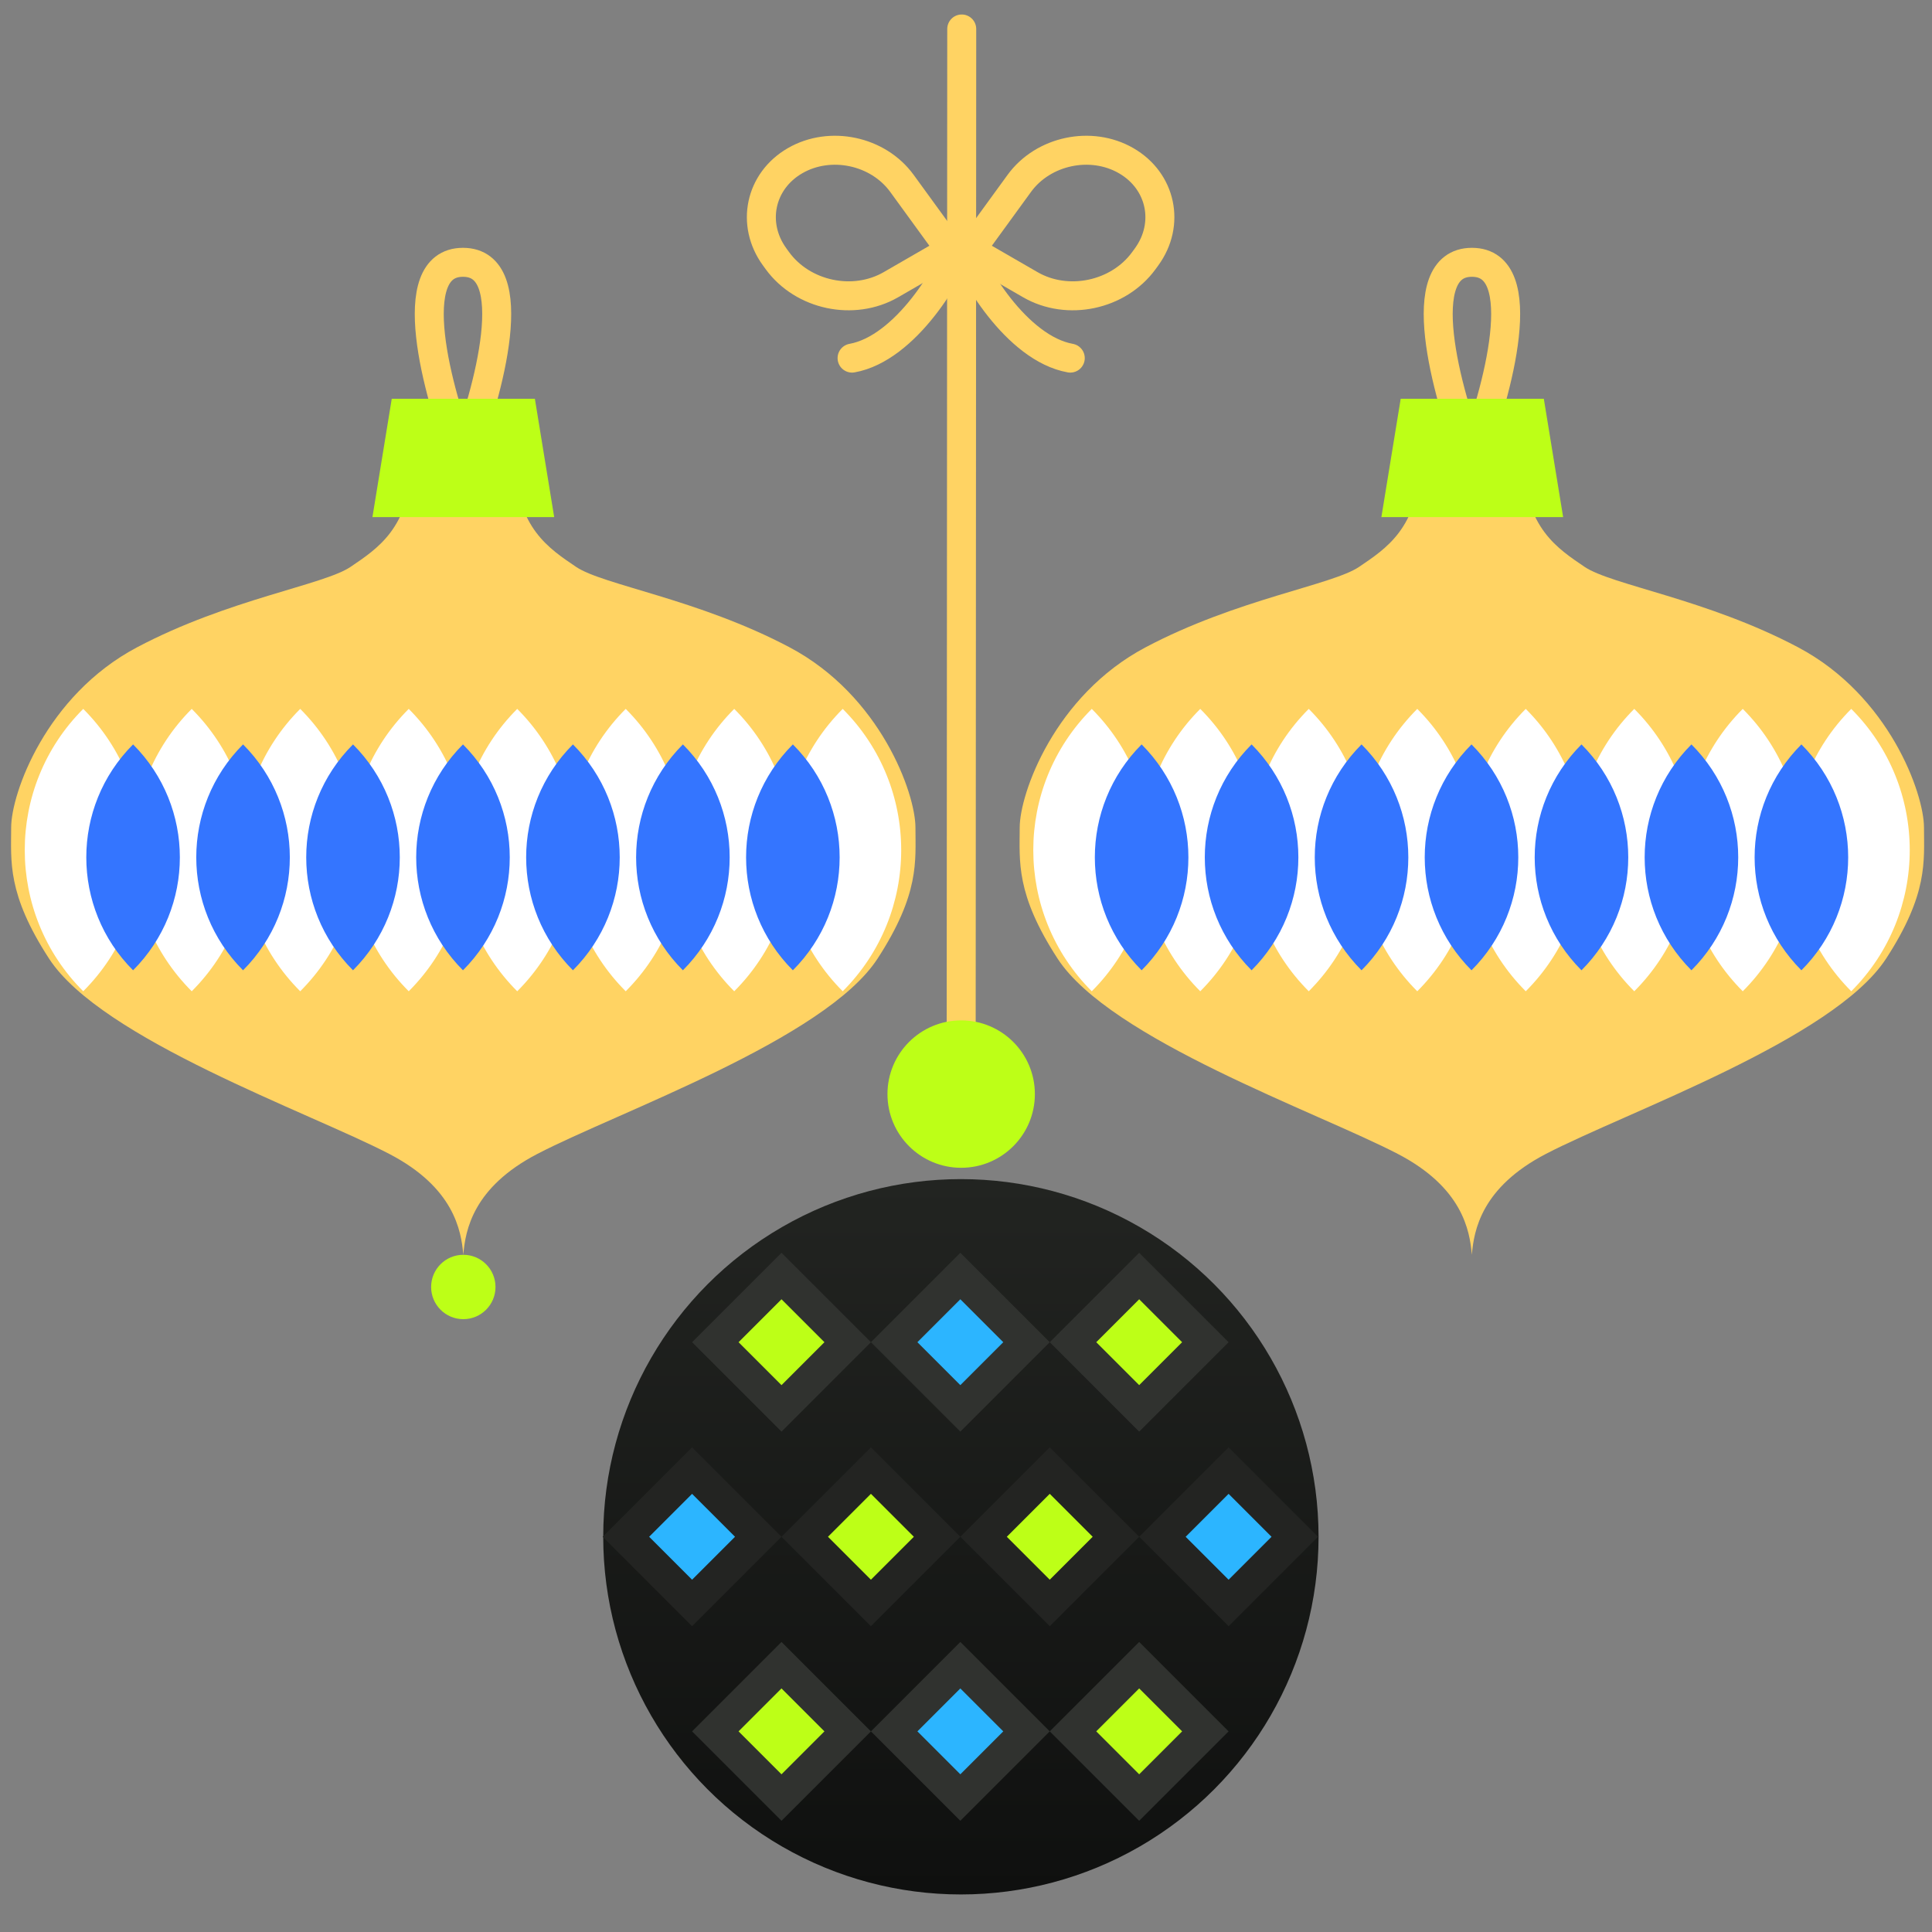 <svg width="200" height="200" viewBox="0 0 200 200" fill="none" xmlns="http://www.w3.org/2000/svg">
<rect x="0" y="0" width="200" height="200" fill="#808080" stroke="none"/>
<g clip-path="url(#clip0_3064_19893)">
<path d="M47.928 47.408C45.293 40.657 41.605 27.154 47.928 27.154C54.251 27.154 50.562 40.657 47.928 47.408Z" stroke="#FFD363" stroke-width="3"/>
<path d="M152.374 47.408C149.739 40.657 146.051 27.154 152.374 27.154C158.697 27.154 155.009 40.657 152.374 47.408Z" stroke="#FFD363" stroke-width="3"/>
<path d="M99.558 3L99.499 112.729" stroke="#FFD363" stroke-width="3" stroke-linecap="round"/>
<path d="M47.962 46.123C51.25 46.123 52.887 47.308 53.295 47.901C53.517 54.678 56.85 56.789 59.628 58.678C62.406 60.566 72.294 62.011 81.738 67.01C91.182 72.01 94.767 82.165 94.767 85.661C94.767 89.157 95.21 92.516 90.848 99.231C85.419 107.588 63.961 115.119 55.628 119.452C48.961 122.919 48.174 127.35 47.962 129.896C47.75 127.35 46.962 122.919 40.295 119.452C31.962 115.119 10.504 107.588 5.075 99.231C0.713 92.516 1.156 89.157 1.156 85.661C1.156 82.165 4.742 72.01 14.186 67.01C23.63 62.011 33.518 60.566 36.296 58.678C39.073 56.789 42.407 54.678 42.629 47.901C43.036 47.308 44.673 46.123 47.962 46.123Z" fill="#FFD363"/>
<path d="M152.365 46.123C155.654 46.123 157.29 47.308 157.698 47.901C157.92 54.678 161.254 56.789 164.031 58.678C166.809 60.566 176.697 62.011 186.141 67.01C195.585 72.01 199.17 82.165 199.171 85.661C199.171 89.157 199.614 92.516 195.251 99.231C189.823 107.588 168.364 115.119 160.031 119.452C153.365 122.919 152.577 127.35 152.365 129.896C152.153 127.35 151.365 122.919 144.699 119.452C136.366 115.119 114.908 107.588 109.479 99.231C105.116 92.516 105.559 89.157 105.56 85.661C105.56 82.165 109.145 72.01 118.589 67.01C128.033 62.011 137.921 60.566 140.699 58.678C143.477 56.789 146.81 54.678 147.032 47.901C147.44 47.308 149.077 46.123 152.365 46.123Z" fill="#FFD363"/>
<path d="M40.554 41.281H55.37L57.37 53.533H38.554L40.554 41.281Z" fill="#BDFF17"/>
<path d="M145 41.281H159.816L161.816 53.533H143L145 41.281Z" fill="#BDFF17"/>
<circle cx="99.471" cy="159.087" r="37.026" fill="url(#paint0_linear_3064_19893)"/>
<circle cx="99.5" cy="113.259" r="7.63" fill="#BDFF17"/>
<path d="M80.192 26.593C77.72 23.194 78.667 18.736 82.306 16.635C85.945 14.534 90.898 15.586 93.369 18.984L98.403 25.906L92.225 29.473C88.359 31.705 83.097 30.587 80.471 26.977L80.192 26.593Z" stroke="#FFD363" stroke-width="3"/>
<path d="M118.694 26.593C121.166 23.194 120.219 18.736 116.58 16.635C112.941 14.534 107.988 15.586 105.517 18.984L100.483 25.906L106.66 29.473C110.527 31.705 115.789 30.587 118.415 26.977L118.694 26.593Z" stroke="#FFD363" stroke-width="3"/>
<path d="M8.616 73.384C16.688 81.456 16.688 94.543 8.616 102.616C0.544 94.543 0.544 81.456 8.616 73.384Z" fill="white"/>
<path d="M19.848 73.384C27.92 81.456 27.92 94.543 19.848 102.616C11.775 94.543 11.775 81.456 19.848 73.384Z" fill="white"/>
<path d="M31.079 73.384C39.151 81.456 39.151 94.543 31.079 102.616C23.007 94.543 23.007 81.456 31.079 73.384Z" fill="white"/>
<path d="M42.312 73.384C50.384 81.456 50.384 94.543 42.312 102.616C34.239 94.543 34.239 81.456 42.312 73.384Z" fill="white"/>
<path d="M53.543 73.384C61.615 81.456 61.615 94.543 53.543 102.616C45.471 94.543 45.471 81.456 53.543 73.384Z" fill="white"/>
<path d="M64.774 73.384C72.847 81.456 72.847 94.543 64.774 102.616C56.702 94.543 56.702 81.456 64.774 73.384Z" fill="white"/>
<path d="M76.007 73.384C84.079 81.456 84.079 94.543 76.007 102.616C67.935 94.543 67.935 81.456 76.007 73.384Z" fill="white"/>
<path d="M87.238 73.384C95.31 81.456 95.31 94.543 87.238 102.616C79.166 94.543 79.166 81.456 87.238 73.384Z" fill="white"/>
<path d="M113.02 73.384C121.092 81.456 121.092 94.543 113.02 102.616C104.947 94.543 104.947 81.456 113.02 73.384Z" fill="white"/>
<path d="M124.251 73.384C132.323 81.456 132.323 94.543 124.251 102.616C116.179 94.543 116.179 81.456 124.251 73.384Z" fill="white"/>
<path d="M135.482 73.384C143.555 81.456 143.555 94.543 135.482 102.616C127.41 94.543 127.41 81.456 135.482 73.384Z" fill="white"/>
<path d="M146.715 73.384C154.787 81.456 154.787 94.543 146.715 102.616C138.643 94.543 138.643 81.456 146.715 73.384Z" fill="white"/>
<path d="M157.946 73.384C166.018 81.456 166.018 94.543 157.946 102.616C149.874 94.543 149.874 81.456 157.946 73.384Z" fill="white"/>
<path d="M169.178 73.384C177.25 81.456 177.25 94.543 169.178 102.616C161.106 94.543 161.106 81.456 169.178 73.384Z" fill="white"/>
<path d="M180.41 73.384C188.482 81.456 188.482 94.543 180.41 102.616C172.338 94.543 172.338 81.456 180.41 73.384Z" fill="white"/>
<path d="M191.642 73.384C199.714 81.456 199.714 94.543 191.642 102.616C183.569 94.543 183.569 81.456 191.642 73.384Z" fill="white"/>
<path d="M13.776 77.061C20.233 83.518 20.233 93.987 13.776 100.444C7.319 93.987 7.319 83.518 13.776 77.061Z" fill="#3475FF"/>
<path d="M25.16 77.061C31.617 83.518 31.617 93.987 25.16 100.444C18.703 93.987 18.703 83.518 25.16 77.061Z" fill="#3475FF"/>
<path d="M36.543 77.061C43 83.518 43 93.987 36.543 100.444C30.086 93.987 30.086 83.518 36.543 77.061Z" fill="#3475FF"/>
<path d="M47.927 77.061C54.384 83.518 54.384 93.987 47.927 100.444C41.47 93.987 41.47 83.518 47.927 77.061Z" fill="#3475FF"/>
<path d="M59.31 77.061C65.768 83.518 65.768 93.987 59.31 100.444C52.853 93.987 52.853 83.518 59.31 77.061Z" fill="#3475FF"/>
<path d="M70.693 77.061C77.15 83.518 77.15 93.987 70.693 100.444C64.236 93.987 64.236 83.518 70.693 77.061Z" fill="#3475FF"/>
<path d="M82.077 77.061C88.534 83.518 88.534 93.987 82.077 100.444C75.62 93.987 75.62 83.518 82.077 77.061Z" fill="#3475FF"/>
<path d="M118.18 77.061C124.637 83.518 124.637 93.987 118.18 100.444C111.723 93.987 111.723 83.518 118.18 77.061Z" fill="#3475FF"/>
<path d="M129.563 77.061C136.021 83.518 136.021 93.987 129.563 100.444C123.106 93.987 123.106 83.518 129.563 77.061Z" fill="#3475FF"/>
<path d="M140.946 77.061C147.403 83.518 147.403 93.987 140.946 100.444C134.489 93.987 134.489 83.518 140.946 77.061Z" fill="#3475FF"/>
<path d="M152.33 77.061C158.787 83.518 158.787 93.987 152.33 100.444C145.873 93.987 145.873 83.518 152.33 77.061Z" fill="#3475FF"/>
<path d="M163.714 77.061C170.171 83.518 170.171 93.987 163.714 100.444C157.257 93.987 157.257 83.518 163.714 77.061Z" fill="#3475FF"/>
<path d="M175.097 77.061C181.554 83.518 181.554 93.987 175.097 100.444C168.64 93.987 168.64 83.518 175.097 77.061Z" fill="#3475FF"/>
<path d="M186.48 77.061C192.938 83.518 192.938 93.987 186.48 100.444C180.023 93.987 180.023 83.518 186.48 77.061Z" fill="#3475FF"/>
<rect x="71.644" y="149.83" width="13.091" height="13.091" transform="rotate(45 71.644 149.83)" fill="#232422"/>
<rect x="90.157" y="149.83" width="13.091" height="13.091" transform="rotate(45 90.157 149.83)" fill="#232422"/>
<rect x="108.67" y="149.83" width="13.091" height="13.091" transform="rotate(45 108.67 149.83)" fill="#232422"/>
<rect x="127.184" y="149.83" width="13.091" height="13.091" transform="rotate(45 127.184 149.83)" fill="#232422"/>
<rect x="127.184" y="154.642" width="6.286" height="6.286" transform="rotate(45 127.184 154.642)" fill="#2CB5FF"/>
<rect x="108.67" y="154.642" width="6.286" height="6.286" transform="rotate(45 108.67 154.642)" fill="#BDFF17"/>
<path d="M90.157 154.642L94.602 159.086L90.157 163.531L85.712 159.086L90.157 154.642Z" fill="#BDFF17"/>
<path d="M71.644 154.642L76.089 159.086L71.644 163.531L67.2 159.086L71.644 154.642Z" fill="#2CB5FF"/>
<rect x="80.901" y="129.688" width="13.091" height="13.091" transform="rotate(45 80.901 129.688)" fill="#30322F"/>
<rect x="99.414" y="129.688" width="13.091" height="13.091" transform="rotate(45 99.414 129.688)" fill="#30322F"/>
<rect x="117.927" y="129.688" width="13.091" height="13.091" transform="rotate(45 117.927 129.688)" fill="#30322F"/>
<rect x="117.928" y="134.499" width="6.286" height="6.286" transform="rotate(45 117.928 134.499)" fill="#BDFF17"/>
<rect x="99.414" y="134.499" width="6.286" height="6.286" transform="rotate(45 99.414 134.499)" fill="#2CB5FF"/>
<rect x="80.9" y="134.499" width="6.286" height="6.286" transform="rotate(45 80.9 134.499)" fill="#BDFF17"/>
<rect x="80.901" y="169.974" width="13.091" height="13.091" transform="rotate(45 80.901 169.974)" fill="#30322F"/>
<rect x="99.414" y="169.974" width="13.091" height="13.091" transform="rotate(45 99.414 169.974)" fill="#30322F"/>
<rect x="117.927" y="169.974" width="13.091" height="13.091" transform="rotate(45 117.927 169.974)" fill="#30322F"/>
<rect x="117.928" y="174.785" width="6.286" height="6.286" transform="rotate(45 117.928 174.785)" fill="#BDFF17"/>
<rect x="99.414" y="174.785" width="6.286" height="6.286" transform="rotate(45 99.414 174.785)" fill="#2CB5FF"/>
<rect x="80.9" y="174.785" width="6.286" height="6.286" transform="rotate(45 80.9 174.785)" fill="#BDFF17"/>
<path d="M99.442 24.823C98.498 28.111 93.739 36.083 88.206 37.071" stroke="#FFD363" stroke-width="3" stroke-linecap="round"/>
<path d="M99.558 24.823C100.502 28.111 105.261 36.083 110.794 37.071" stroke="#FFD363" stroke-width="3" stroke-linecap="round"/>
<circle cx="47.962" cy="133.228" r="3.332" fill="#BDFF17"/>
</g>
<defs>
<linearGradient id="paint0_linear_3064_19893" x1="99.471" y1="122.061" x2="99.471" y2="196.113" gradientUnits="userSpaceOnUse">
<stop stop-color="#222421"/>
<stop offset="1" stop-color="#0F100F"/>
</linearGradient>
<clipPath id="clip0_3064_19893">
<rect width="200" height="200" fill="white"/>
</clipPath>
</defs>
</svg>
